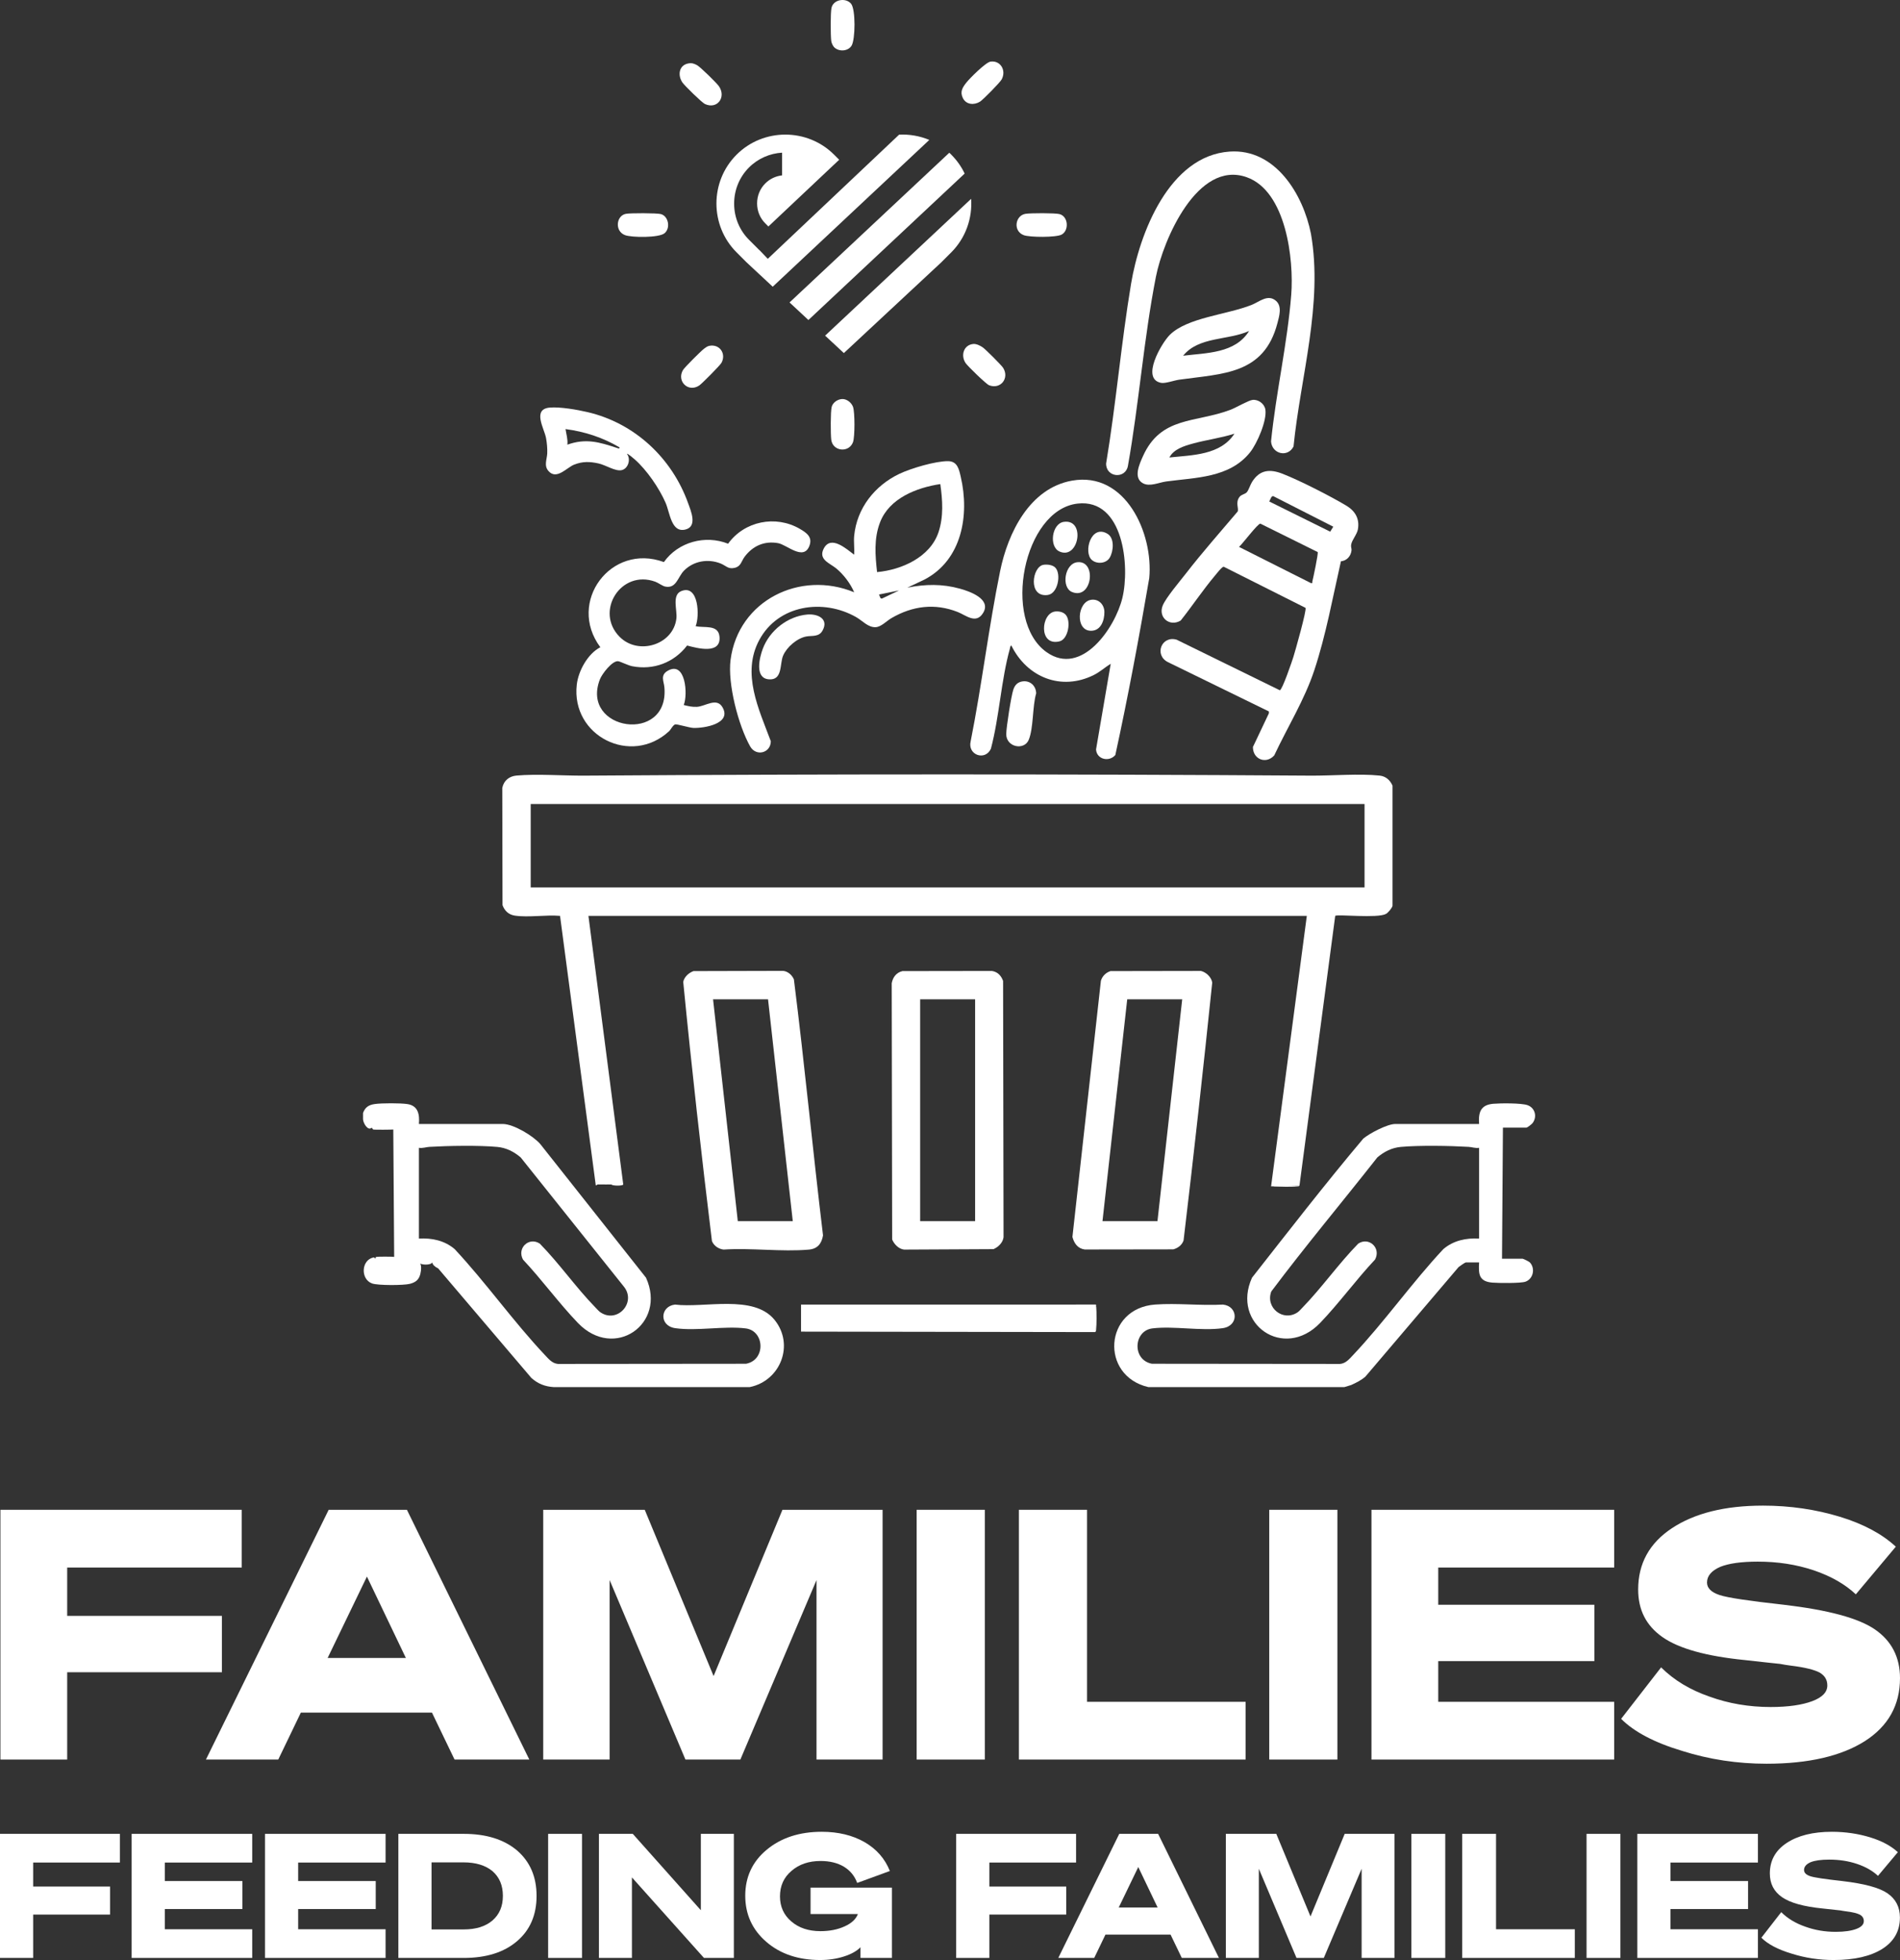 <?xml version="1.0" encoding="UTF-8"?>
<svg xmlns="http://www.w3.org/2000/svg" id="Layer_2" viewBox="0 0 969.736 1000"><rect x="0" y="0" width="969.736" height="1000" fill="#333333" stroke="none"/><g id="Components"><g id="_5546eb74-4336-47e0-b78b-07c4d93d24b5_5"><g id="Icon"><path d="M185.284,567.841c1.085-2.917,2.884-4.113,5.968-4.556,3.549-.51,13.051-.517,16.592.001,5.56.812,6.371,5.25,5.968,10.168h42.792c5.468,0,15.572,6.072,19.181,10.283l53.928,68.142c10.704,23.583-16.225,42.373-34.767,23.078-9.713-10.108-18.374-22.049-28.015-32.318-3.23-5.913,3.12-11.778,8.59-8.124,9.922,10.079,18.501,22.457,28.311,32.491.756.773,1.769,1.967,2.61,2.535,8.738,5.901,18.599-5.18,11.852-13.257l-52.553-65.776c-3.445-2.924-7.366-4.932-11.951-5.353-9.349-.859-25.089-.597-34.62-.027-1.762.105-3.495.801-5.359.487v46.305c6.652-.372,13.102.993,18.244,5.374,15.967,17.095,30.062,37.12,46.054,54.034,1.925,2.036,3.705,4.28,6.676,4.548l96.005-.091c10.164-1.921,9.49-16.852-.243-18.04-10.979-1.34-24.962,1.461-35.9-.11-8.402-1.207-7.758-11.184-.123-12.04,14.936,1.867,40.036-5.336,50.734,7.729,10.364,12.657,3.112,31.197-12.617,34.368h-100.082c-4.392-.269-8.117-1.72-11.394-4.705l-47.53-55.851c-1.783-.848-2.798-1.866-3.042-3.055-.602,1.517-6.046,1.452-6.781,0,1.608.679,1.111,4.39.706,5.965-.763,2.971-2.463,4.233-5.362,4.972-3.212.819-16.341.86-19.277-.207-5.962-2.166-5.567-11.989.787-13.276.338-.068.685.355.93.675.046-.36.135-.876.409-.935.924-.2,8.366-.164,9.454,0l.66.935-.938-.319c-.154-21.992-.308-43.987-.461-65.987l.931-.579c-.1.365-.255.905-.544.935-1.161.121-10.079.199-10.7,0l-.681-.935c-1.859,1.871-4.288-2.12-4.443-4.21v-3.274Z" style="fill:#fff;"/><path d="M586.079,707.692c-24.749-5.764-22.629-40.19,3.49-42.114,11.175-.823,23.343.652,34.627.017,7.747.83,8.23,10.841-.123,12.04-10.938,1.571-24.922-1.23-35.9.11-9.668,1.18-10.502,16.102-.243,18.04l96.005.091c2.971-.268,4.751-2.513,6.676-4.548,15.989-16.911,30.07-36.959,46.054-54.034,5.139-4.379,11.589-5.747,18.244-5.374v-46.305c-1.863.314-3.597-.382-5.359-.487-9.53-.57-25.271-.833-34.62.027-4.586.422-8.507,2.431-11.951,5.353-17.967,22.852-36.709,45.176-54.133,68.406-3.109,8.264,6.033,15.624,13.432,10.627.835-.564,1.863-1.764,2.61-2.535,9.789-10.104,18.404-22.362,28.311-32.491,5.47-3.654,11.821,2.211,8.59,8.124-9.655,10.254-18.307,22.215-28.015,32.318-18.54,19.293-45.47.509-34.767-23.078,18.687-23.81,37.28-47.808,56.755-70.928,3.16-2.701,12.317-7.497,16.355-7.497h42.792c-.45-5.98.798-9.754,7.232-10.307,3.685-.316,14.416-.416,17.541.731,3.814,1.4,4.943,5.876,2.556,9.078-.472.634-2.705,2.368-3.244,2.368h-11.926l-.468,66.885h10.523c.374,0,3.315,1.461,3.716,1.896,2.845,3.089,1.705,8.422-2.292,9.819-2.449.855-13.776.729-16.874.463-6.827-.587-7.132-4.205-6.765-10.307h-6.781c-.336,0-3.189,1.939-3.693,2.387l-47.52,55.842c-2.158,1.913-4.736,3.166-7.346,4.345l-3.407,1.038h-100.082Z" style="fill:#fff;"/><path d="M305.007,604.324c-.206.012-.585.481-.93.469l-18.242-137.517c-7.235-.626-15.977.906-23.03-.119-3.174-.462-5.247-2.428-6.329-5.364l-.118-59.773c.716-3.726,3.509-5.993,7.241-6.323,10.603-.936,23.714.112,34.646.038,123.274-.831,247.606-.83,370.825,0,10.802.073,24.756-1.128,35.096-.021,3.143.337,5.346,2.315,6.56,5.133v61.3c-.322,1.234-2.239,3.523-3.35,4.133-4.31,2.368-24.991.06-25.896.995l-18.237,137.515c-4.473.293-8.994.449-13.562.468-.311-.014-.625.023-.934.001l18.238-137.981h-366.655l17.771,137.044c-1.969.453-4.103.378-6.08,0-.468,0-.935-.004-1.403,0-1.847-.393-3.763-.457-5.612,0ZM696.449,410.217h-425.582v42.563h425.582v-42.563Z" style="fill:#fff;"/><path d="M684.391,286.37c-4.18,18.384-7.631,37.541-13.539,55.449-5.018,15.209-13.715,29.117-20.496,43.58-4.176,4.672-10.945,2.006-10.877-4.291l8.146-17.189-.011-.95-51.558-25.172c-7.055-3.611-3.3-13.588,4.436-11.449l52.706,25.823c1.239-.091,6.229-14.784,6.897-16.9.913-2.889,6.911-24.052,6.219-25.148l-41.739-20.974c-.861-.079-3.584,3.481-4.345,4.381-6.241,7.384-11.602,15.51-17.619,23.071-5.635,3.405-11.696-1.611-9.14-7.742,1.675-4.018,8.813-12.398,11.802-16.256,8.408-10.851,17.542-21.143,26.405-31.618.706-1.593-1.27-4.534.944-7.447.989-1.301,2.759-1.346,3.708-2.372.913-.986,1.813-3.865,2.688-5.263,3.927-6.277,9.081-6.727,15.659-4.153,8.727,3.414,24.318,11.35,32.427,16.213,4.5,2.699,6.895,6.598,5.959,12.059-.449,2.618-3.005,5.375-3.448,7.815-.235,1.296.285,2.0.187,2.946-.304,2.929-2.421,5.33-5.412,5.588ZM647.811,255.858l31.11,15.395,1.573-2.534-30.663-15.602c-1.058-.099-1.51,1.943-2.019,2.741ZM672.529,281.658l-29.248-14.493c-1.313-.118-9.198,10.453-10.9,11.86l36.711,18.473c1.039.139.555-.158.69-.703.453-1.827,3.159-14.488,2.746-15.137Z" style="fill:#fff;"/><path d="M353.986,495.45l45.735-.118c2.488.3,4.493,2.126,5.477,4.345,5.463,43.447,9.617,87.114,14.861,130.61-.713,4.232-2.812,6.875-7.235,7.264-13.853,1.219-29.47-.95-43.513-.019-2.519-.281-4.995-1.916-5.947-4.342-5.362-43.963-10.358-88.223-14.654-132.262.533-2.544,2.884-4.648,5.276-5.479ZM391.995,509.843h-28.06l12.627,113.19h28.06l-12.627-113.19Z" style="fill:#fff;"/><path d="M566.777,495.45l46.162-.077c2.659.645,5.338,3.156,5.768,5.932-4.544,43.821-9.403,87.781-14.627,131.546-.802,2.388-2.875,3.922-5.249,4.572l-45.214.067c-3.534-.482-5.402-3.122-6.267-6.4l14.534-130.713c.717-2.381,2.544-4.157,4.894-4.928ZM603.382,509.843h-28.06l-12.627,113.19h28.06l12.627-113.19Z" style="fill:#fff;"/><path d="M460.617,495.452l45.683-.068c2.965.509,4.671,2.391,5.666,5.091l.231,130.754c-.334,2.776-2.704,5.048-5.141,6.084l-45.623.231c-2.776-.334-5.047-2.705-6.083-5.142l-.231-130.755c.564-3.064,2.376-5.477,5.498-6.194ZM497.688,509.843h-28.06v113.19h28.06v-113.19Z" style="fill:#fff;"/><path d="M566.899,338.654c-2.897,1.787-5.493,4.164-8.56,5.699-16.716,8.366-34.218,1.182-42.175-15.052-.66.408-.557,1.002-.727,1.611-4.487,16.089-5.37,34.785-9.697,51.106-2.967,6.388-12.005,3.144-10.327-3.784,5.726-28.805,9.181-58.143,15.05-86.909,3.958-19.399,15.018-42.246,36.684-46.099,27.314-4.857,41.566,26.866,39.419,49.713-5.165,30.165-10.81,60.424-17.311,90.264-3.146,3.705-9.499,2.309-9.847-2.833l7.492-43.719ZM549.964,256.933c-27.631,3.167-38.739,59.656-15.755,75.833,17.852,12.565,34.949-12.463,38.638-27.692,3.892-16.068.657-50.839-22.883-48.141Z" style="fill:#fff;"/><path d="M435.956,273.406c1.361-14.133,10.505-25.667,23.069-31.653,5.916-2.819,18.448-6.537,24.873-6.472,4.835.049,5.597,4.306,6.465,8.034,4.548,19.54.567,42.433-18.549,52.388l-8.73,4.125c9.208-1.832,17.733-2.005,26.851.51,5.013,1.383,16.076,5.26,11.892,12.288-3.606,6.057-8.778,1.284-13.031-.39-11.706-4.608-23.096-3.104-33.807,3.123-2.511,1.46-5.21,4.462-8.029,4.62-3.87.216-6.718-3.253-9.924-5.087-16.898-9.667-39.823-6.337-49.49,11.594-9.215,17.092-.225,35.345,5.875,51.708-.075,6.044-7.563,7.926-10.568,2.582-6.025-10.716-11.565-32.072-9.974-44.169,3.989-30.324,35.561-45.812,63.075-34.434-1.882-4.45-5.397-9.075-9.129-12.147-3.298-2.715-9.323-4.537-6.39-10.164,3.671-7.044,11.588.24,15.524,3.135.215-3.098-.294-6.537,0-9.588ZM479.915,246.977c-12.13,1.826-26.033,7.242-30.753,19.525-3.18,8.275-2.472,16.779-1.516,25.382,12.578-1.147,27.079-7.603,31.351-20.333,2.659-7.924,2.09-16.446.917-24.574ZM458.869,301.241l-10.281,2.094c.597.696.431,2.173,1.548,2.056l8.733-4.15Z" style="fill:#fff;"/><path d="M627.606,77.336c23.349-1.608,37.514,21.856,41.489,41.949,6.248,35.856-5.319,72.769-8.891,108.517-2.966,5.789-10.998,3.853-11.48-2.588,2.493-24.734,8.37-50.141,10.307-74.825,1.414-18.023-2.613-52.895-22.783-59.993-25.124-8.842-42.608,32.099-46.28,50.791-6.205,31.58-8.636,64.783-14.297,96.553-1.251,6.793-11.226,5.935-11.121-1.262,5.066-30.39,7.655-61.24,12.72-91.62,4.308-25.834,19.472-65.397,50.335-67.523Z" style="fill:#fff;"/><path d="M349.134,291.111c-3.207,3.207-3.884,9.353-9.646,8.149-1.433-.299-3.468-1.893-5.023-2.463-17.52-6.419-31.062,15.095-18.253,28.077,9.577,9.706,27.511,4.061,29.017-9.371.479-4.276-2.402-11.925,2.454-13.913,8.992-3.68,9.47,12.923,7.361,17.88,4.327,1.054,11.604-1.062,12.183,5.383.826,9.197-11.365,5.858-16.541,4.493-6.685,8.722-17.166,12.67-28.003,10.57-2.12-.411-6.181-2.469-7.229-2.563-3.045-.273-8.224,6.538-9.273,9.257-10.141,26.289,35.509,33.2,32.915,4.018-.264-2.974-2.215-6.08,1.59-8.331,9.293-5.498,10.483,12.171,8.277,17.397,2.285.573,4.384,1.082,6.777.933,4.256-.265,9.987-4.892,12.965.145,5.01,8.473-9.364,10.823-14.823,10.614-2.024-.078-8.374-2.031-9.254-1.795-1.174.316-2.223,2.619-3.126,3.458-19.294,17.907-50.112,2.519-47.124-23.744.798-7.012,5.623-15.799,12.029-19.083-17.174-23.058,5.432-53.392,32.434-43.452,7.27-10.255,21.087-14.013,32.767-9.365,8.321-11.549,24.276-14.746,36.599-7.59,3.432,1.993,6.672,4.198,4.864,8.768-3.024,7.644-11.457-.647-15.912-1.46-6.954-1.269-12.868,1.334-17.051,6.845-1.77,2.332-1.83,4.903-5.04,5.722-3.479.888-4.548-1.149-7.401-2.248-6.421-2.474-13.63-1.238-18.535,3.667Z" style="fill:#fff;"/><path d="M558.954,679.628l-150.123-.234v-13.798l150.311-.009c.509-.053.236.604.279.944.002,4.386-.154,8.752-.468,13.096Z" style="fill:#fff;"/><path d="M319.973,231.549c2.107,2.679.698,7.539-2.67,8.314-3.222.742-8.139-2.605-11.824-3.412-4.472-.98-8.135-1.107-12.48.625-3.772,1.504-8.864,7.881-12.988,3.33-2.546-2.809-.843-5.981-.708-9.075.11-2.535-.158-5.356-.612-7.845-.886-4.851-7.187-14.751,1.925-15.535,5.257-.452,13.981,1.077,19.253,2.307,24.013,5.602,43.03,23.354,51.32,46.429,1.413,3.933,4.894,11.848-1.27,13.457-7.334,1.915-7.981-8.548-10.223-13.657-3.295-7.512-9.605-16.707-15.761-22.123-.46-.404-3.636-3.142-3.963-2.814ZM316.228,228.276c-8.55-5.066-17.722-8.047-27.584-9.36.381,2.654,1.249,5.222.933,7.949,9.462-3.361,16.29-1.301,25.243,1.651.457.151,1.505.639,1.408-.239Z" style="fill:#fff;"/><path d="M596.998,170.903c8.951-8.952,29.446-10.35,41.912-15.38,3.904-1.575,8.236-5.623,12.345-2.025,3.228,2.827,1.643,7.861.731,11.36-6.848,26.286-27.911,25.725-50.173,28.867-2.648.374-7.035,2.019-9.205,1.607-10.488-1.992.195-20.232,4.391-24.428ZM637.522,168.873c-10.837,4.866-25.687,2.751-33.672,12.619,11.955-1.476,26.563-1.146,33.672-12.619Z" style="fill:#fff;"/><path d="M639.284,204.034c2.939-.341,6.089,1.97,6.549,4.942.868,5.612-4.259,17.394-7.853,21.857-10.486,13.024-27.652,12.777-42.715,14.81-3.767.508-8.375,2.79-11.85.961-5.19-2.732-1.848-9.861-.075-13.824,9.167-20.494,26.731-16.938,44.605-23.678,2.8-1.056,9.217-4.822,11.34-5.068ZM630.04,221.259c-6.944,2.246-14.343,3.135-21.339,5.08-4.352,1.21-9.656,2.791-11.866,7.071,11.669-1.238,26.102-1.157,33.205-12.152Z" style="fill:#fff;"/><path d="M412.007,313.536c5.326-.471,11.178,2.184,7.776,8.241-1.871,3.33-5.422,2.42-8.268,2.956-4.718.889-9.913,5.369-11.804,9.71-1.85,4.249-.115,12.831-7.423,12.139-7.23-.685-4.646-11.098-2.986-15.534,3.503-9.365,12.67-16.626,22.706-17.513Z" style="fill:#fff;"/><path d="M521.893,347.644c3.827-.556,6.904,2.28,6.954,6.126-1.947,6.582-1.304,17.704-3.801,23.704-2.308,5.546-11.571,3.784-11.471-3.015.053-3.607,2.497-19.257,3.615-22.616.771-2.317,2.184-3.834,4.703-4.2Z" style="fill:#fff;"/><path d="M351.183,32.396c1.848-.375,2.967,0,4.557.841,1.639.867,10.062,9.111,11.204,10.778,3.848,5.615-.901,11.96-7.17,9.042-1.562-.727-10.359-9.341-11.477-10.973-2.475-3.611-1.829-8.731,2.886-9.688Z" style="fill:#fff;"/><path d="M496.645,175.503c1.627-.183,3.709.844,5.017,1.787,1.455,1.049,9.364,8.923,10.269,10.31,3.398,5.206-1.117,11.226-7.096,8.967-1.5-.567-10.95-9.751-12.024-11.36-2.552-3.822-1.031-9.155,3.835-9.704Z" style="fill:#fff;"/><path d="M505.527,31.445c5.078-.749,8.179,4.431,5.737,9.045-.828,1.563-9.523,10.4-11.08,11.371-3.033,1.891-7.091,1.574-8.757-1.845-1.561-3.204-.199-5.368,1.813-7.906,1.76-2.22,9.838-10.303,12.287-10.664Z" style="fill:#fff;"/><path d="M425.825,24.182c-.744-.711-1.445-2.274-1.574-3.337-.348-2.88-.412-14.115.12-16.744.891-4.405,7.263-5.435,9.978-2.242,2.422,2.849,2.227,18.208.304,21.412-1.762,2.936-6.418,3.212-8.828.911Z" style="fill:#fff;"/><path d="M319.38,109.107c2.225-.45,15.832-.43,17.909.114,3.903,1.022,5.073,7.218,1.84,9.816-2.896,2.327-16.635,2.206-20.078.941-5.415-1.989-4.576-9.879.329-10.87Z" style="fill:#fff;"/><path d="M523.287,109.11c2.432-.442,15.218-.465,17.441.11,4.583,1.186,4.979,8.402,1.098,10.479-2.802,1.5-16.293,1.43-19.336.277-5.556-2.106-4.362-9.929.797-10.866Z" style="fill:#fff;"/><path d="M429.764,203.589c2.393-.131,4.812,1.828,5.601,3.99.982,2.693.982,15.303,0,17.996-2.041,5.595-10.38,4.811-11.112-1.27-.338-2.808-.383-14.153.212-16.648.542-2.272,3.019-3.944,5.299-4.069Z" style="fill:#fff;"/><path d="M361.936,176.461c5.368-1.104,8.826,3.99,6.303,8.639-.705,1.298-9.965,10.639-11.351,11.566-5.669,3.793-11.619-2.221-8.317-7.85.827-1.409,9.107-9.631,10.676-10.838.764-.588,1.739-1.322,2.689-1.517Z" style="fill:#fff;"/><path d="M663.245,604.792c-.161.574-.664.441-1.127.493-3.309.372-8.967.13-12.436-.026,4.29-1.072,9.138-.179,13.562-.468Z" style="fill:#fff;"/><path d="M558.954,679.628c.288-4.267-.604-8.966.468-13.096.336,2.633.299,9.279.026,11.976-.066.653-.039.669-.493,1.121Z" style="fill:#fff;"/><path d="M318.102,604.324c-.476.78-5.25.751-6.08,0h6.08Z" style="fill:#fff;"/><path d="M310.62,604.324c-1.854.016-3.766-.109-5.612,0,1.248-.779,4.269-.797,5.612,0Z" style="fill:#fff;"/><path d="M542.94,266.258c11.303-1.634,7.673,19.611-2.229,15.101-5.446-2.481-3.874-14.218,2.229-15.101Z" style="fill:#fff;"/><path d="M556.975,306.005c3.841-.527,6.663,2.53,6.696,6.224.038,4.282-1.755,9.592-6.821,9.596-8.215.007-7.087-14.83.125-15.819Z" style="fill:#fff;"/><path d="M538.701,289.683c3.012,3.365,1.204,13.133-3.866,13.865-10.293,1.486-8.113-14.427-2.28-15.38,1.911-.312,4.801.013,6.146,1.515Z" style="fill:#fff;"/><path d="M557.224,285.657c-4.353-3.914-.449-18.311,7.972-13.35,3.782,2.228,3.124,8.992,1.17,12.254-1.818,3.035-6.61,3.373-9.142,1.096Z" style="fill:#fff;"/><path d="M543.83,313.555c2.957,3.094,1.461,12.57-3.082,13.671-10.805,2.619-9.522-14.472-2.146-15.245,1.816-.19,3.932.217,5.229,1.574Z" style="fill:#fff;"/><path d="M549.97,286.832c9.961-.893,7.433,19.401-2.818,15.213-5.63-2.301-3.812-14.618,2.818-15.213Z" style="fill:#fff;"/><g id="Venture-Cares-Icon-_Red"><g id="a"><path d="M421.128,171.244l9.569,8.894,49.809-46.373,4.969-4.969c7.484-7.484,10.857-17.543,10.183-27.358l-74.529,69.806h0Z" style="fill:#fff;"/><path d="M458.914,68.683l-67.045,63.365-4.048-4.232h0l-.675-.613-4.846-4.846c-4.907-4.907-7.606-11.471-7.606-18.463s2.699-13.556,7.606-18.463c4.662-4.662,10.735-7.177,16.869-7.545v11.593c-3.251.368-6.257,1.779-8.588,4.11-2.699,2.699-4.171,6.318-4.171,10.183s1.472,7.484,4.171,10.183l1.595,1.595,36.13-34.044-2.576-2.576c-13.679-13.679-36.13-13.679-49.809,0h0c-13.679,13.679-13.679,36.13,0,49.809l4.969,4.969,13.495,12.575,79.927-74.897c-4.846-2.024-10.121-2.944-15.396-2.699" style="fill:#fff;"/><path d="M485.536,78.926h0c-.307-.368-.675-.675-1.043-.982l-81.522,76.369,9.63,8.956,79.743-74.713c-1.656-3.496-3.926-6.747-6.809-9.63" style="fill:#fff;"/></g></g></g><path d="M34.293,897.722H.218v-127.426h123.167v29.461H34.293v24.669h78.976v28.751H34.293v44.546Z" style="fill:#fff;"/><path d="M167.753,770.296h39.932l62.471,127.426h-38.157l-11.536-23.959h-66.908l-11.536,23.959h-36.914l62.648-127.426ZM187.275,804.371l-20.055,41.529h39.932l-19.877-41.529Z" style="fill:#fff;"/><path d="M377.878,897.722h-28.041l-38.69-91.577v91.577h-33.898v-127.426h51.822l35.14,84.833,35.14-84.833h51.113v127.426h-33.72v-91.577l-38.867,91.577Z" style="fill:#fff;"/><path d="M502.639,770.296v127.426h-34.785v-127.426h34.785Z" style="fill:#fff;"/><path d="M520.029,897.722v-127.426h34.785v97.966h80.928v29.461h-115.713Z" style="fill:#fff;"/><path d="M682.591,770.296v127.426h-34.785v-127.426h34.785Z" style="fill:#fff;"/><path d="M699.982,770.296h123.877v29.461h-89.802v18.99h79.686v28.751h-79.686v20.764h89.802v29.461h-123.877v-127.426Z" style="fill:#fff;"/><path d="M858.46,893.285c-14.198-4.26-24.491-9.761-31.058-16.328l20.409-26.266c6.567,6.567,14.908,11.536,24.669,14.908,9.761,3.55,20.232,5.324,31.235,5.324,9.051,0,16.15-1.065,21.297-3.017,5.147-1.952,7.631-4.614,7.631-7.986,0-2.84-1.242-4.969-3.904-6.567-2.662-1.42-7.454-2.662-14.73-3.549-1.597-.177-3.549-.532-5.502-.887-2.13-.177-8.164-.887-17.925-1.952-19.7-1.952-33.72-5.857-42.061-11.713-8.341-5.857-12.423-13.843-12.423-24.314,0-13.133,5.679-23.604,17.215-31.235,11.536-7.631,26.976-11.536,46.498-11.536,13.843,0,26.976,1.952,39.222,5.679,12.246,3.727,21.652,8.874,28.573,15.263l-20.409,24.314c-5.502-5.147-12.601-9.229-21.474-12.246-9.051-3.017-18.457-4.437-28.573-4.437-8.341,0-14.73.887-19.167,2.662-4.437,1.952-6.744,4.614-6.744,7.986,0,2.84,2.13,4.969,6.389,6.389,4.259,1.42,15.263,3.017,32.833,4.969,22.539,2.662,37.979,6.744,46.498,12.601,8.519,5.857,12.778,14.198,12.778,24.846,0,13.843-6.034,24.491-17.925,32.123-12.068,7.631-28.751,11.536-50.225,11.536-14.73,0-29.106-2.13-43.126-6.566Z" style="fill:#fff;"/><path d="M16.929,998.942H0v-63.308h61.192v14.637H16.929v12.256h39.237v14.284H16.929v22.131Z" style="fill:#fff;"/><path d="M67.186,935.634h61.545v14.637h-44.615v9.434h39.59v14.284h-39.59v10.316h44.615v14.637h-61.545v-63.308Z" style="fill:#fff;"/><path d="M135.253,935.634h61.545v14.637h-44.615v9.434h39.59v14.284h-39.59v10.316h44.615v14.637h-61.545v-63.308Z" style="fill:#fff;"/><path d="M203.321,998.942v-63.308h33.329c11.463,0,20.544,2.821,27.245,8.465,6.613,5.731,9.964,13.402,9.964,23.19s-3.351,17.458-9.964,23.101c-6.701,5.731-15.783,8.553-27.245,8.553h-33.329ZM220.25,984.393h16.4c6.26,0,11.11-1.499,14.725-4.585,3.527-3.086,5.29-7.23,5.29-12.52,0-5.379-1.763-9.523-5.29-12.609-3.615-2.998-8.553-4.497-14.813-4.497h-16.312v34.211Z" style="fill:#fff;"/><path d="M297.046,935.634v63.308h-17.282v-63.308h17.282Z" style="fill:#fff;"/><path d="M374.549,935.634v63.308h-15.254l-36.768-41.089v41.089h-16.841v-63.308h17.282l34.74,38.972v-38.972h16.841Z" style="fill:#fff;"/><path d="M439.178,998.942v-5.467c-1.763,1.851-4.497,3.439-8.288,4.673-3.792,1.234-7.936,1.851-12.256,1.851-11.198,0-20.368-3.086-27.51-9.258-7.142-6.172-10.757-14.02-10.757-23.542s3.615-17.37,10.934-23.454c7.318-6.084,16.665-9.17,28.127-9.17,8.377,0,15.695,1.763,21.867,5.29,6.084,3.527,10.404,8.465,12.873,14.725l-16.665,6.084c-1.323-3.615-3.615-6.348-6.79-8.288-3.262-1.94-7.23-2.91-11.903-2.91-5.996,0-10.934,1.675-14.813,5.026-3.968,3.351-5.908,7.671-5.908,13.05,0,5.202,1.94,9.523,5.819,12.785,3.791,3.262,8.729,4.938,14.813,4.938,4.673,0,8.817-.794,12.432-2.469,3.527-1.587,5.731-3.703,6.701-6.26h-24.159v-13.491h41.53v35.886h-16.048Z" style="fill:#fff;"/><path d="M504.952,998.942h-16.929v-63.308h61.192v14.637h-44.263v12.256h39.237v14.284h-39.237v22.131Z" style="fill:#fff;"/><path d="M571.257,935.634h19.839l31.037,63.308h-18.957l-5.731-11.903h-33.241l-5.731,11.903h-18.34l31.125-63.308ZM580.956,952.563l-9.964,20.633h19.839l-9.875-20.633Z" style="fill:#fff;"/><path d="M675.651,998.942h-13.931l-19.222-45.497v45.497h-16.841v-63.308h25.747l17.458,42.147,17.458-42.147h25.394v63.308h-16.753v-45.497l-19.31,45.497Z" style="fill:#fff;"/><path d="M737.634,935.634v63.308h-17.282v-63.308h17.282Z" style="fill:#fff;"/><path d="M746.274,998.942v-63.308h17.282v48.672h40.207v14.637h-57.489Z" style="fill:#fff;"/><path d="M827.038,935.634v63.308h-17.282v-63.308h17.282Z" style="fill:#fff;"/><path d="M835.678,935.634h61.545v14.637h-44.616v9.434h39.59v14.284h-39.59v10.316h44.616v14.637h-61.545v-63.308Z" style="fill:#fff;"/><path d="M914.413,996.738c-7.054-2.116-12.168-4.849-15.43-8.112l10.14-13.05c3.262,3.262,7.406,5.731,12.256,7.407,4.849,1.763,10.052,2.645,15.519,2.645,4.497,0,8.024-.529,10.581-1.499,2.557-.97,3.791-2.293,3.791-3.968,0-1.411-.617-2.469-1.94-3.262-1.323-.706-3.703-1.323-7.318-1.764-.794-.088-1.763-.264-2.733-.441-1.058-.088-4.056-.441-8.905-.97-9.787-.97-16.753-2.91-20.897-5.819-4.144-2.91-6.172-6.878-6.172-12.08,0-6.525,2.821-11.727,8.553-15.519,5.731-3.791,13.402-5.731,23.101-5.731,6.878,0,13.402.97,19.486,2.821,6.084,1.851,10.757,4.409,14.196,7.583l-10.14,12.08c-2.733-2.557-6.26-4.585-10.669-6.084-4.497-1.499-9.17-2.204-14.196-2.204-4.144,0-7.318.441-9.523,1.323-2.204.97-3.351,2.293-3.351,3.968,0,1.411,1.058,2.469,3.174,3.174,2.116.706,7.583,1.499,16.312,2.469,11.198,1.323,18.869,3.351,23.101,6.26,4.232,2.91,6.349,7.054,6.349,12.344,0,6.878-2.998,12.168-8.905,15.96-5.996,3.791-14.284,5.731-24.953,5.731-7.318,0-14.461-1.058-21.426-3.262Z" style="fill:#fff;"/></g></g></svg>
